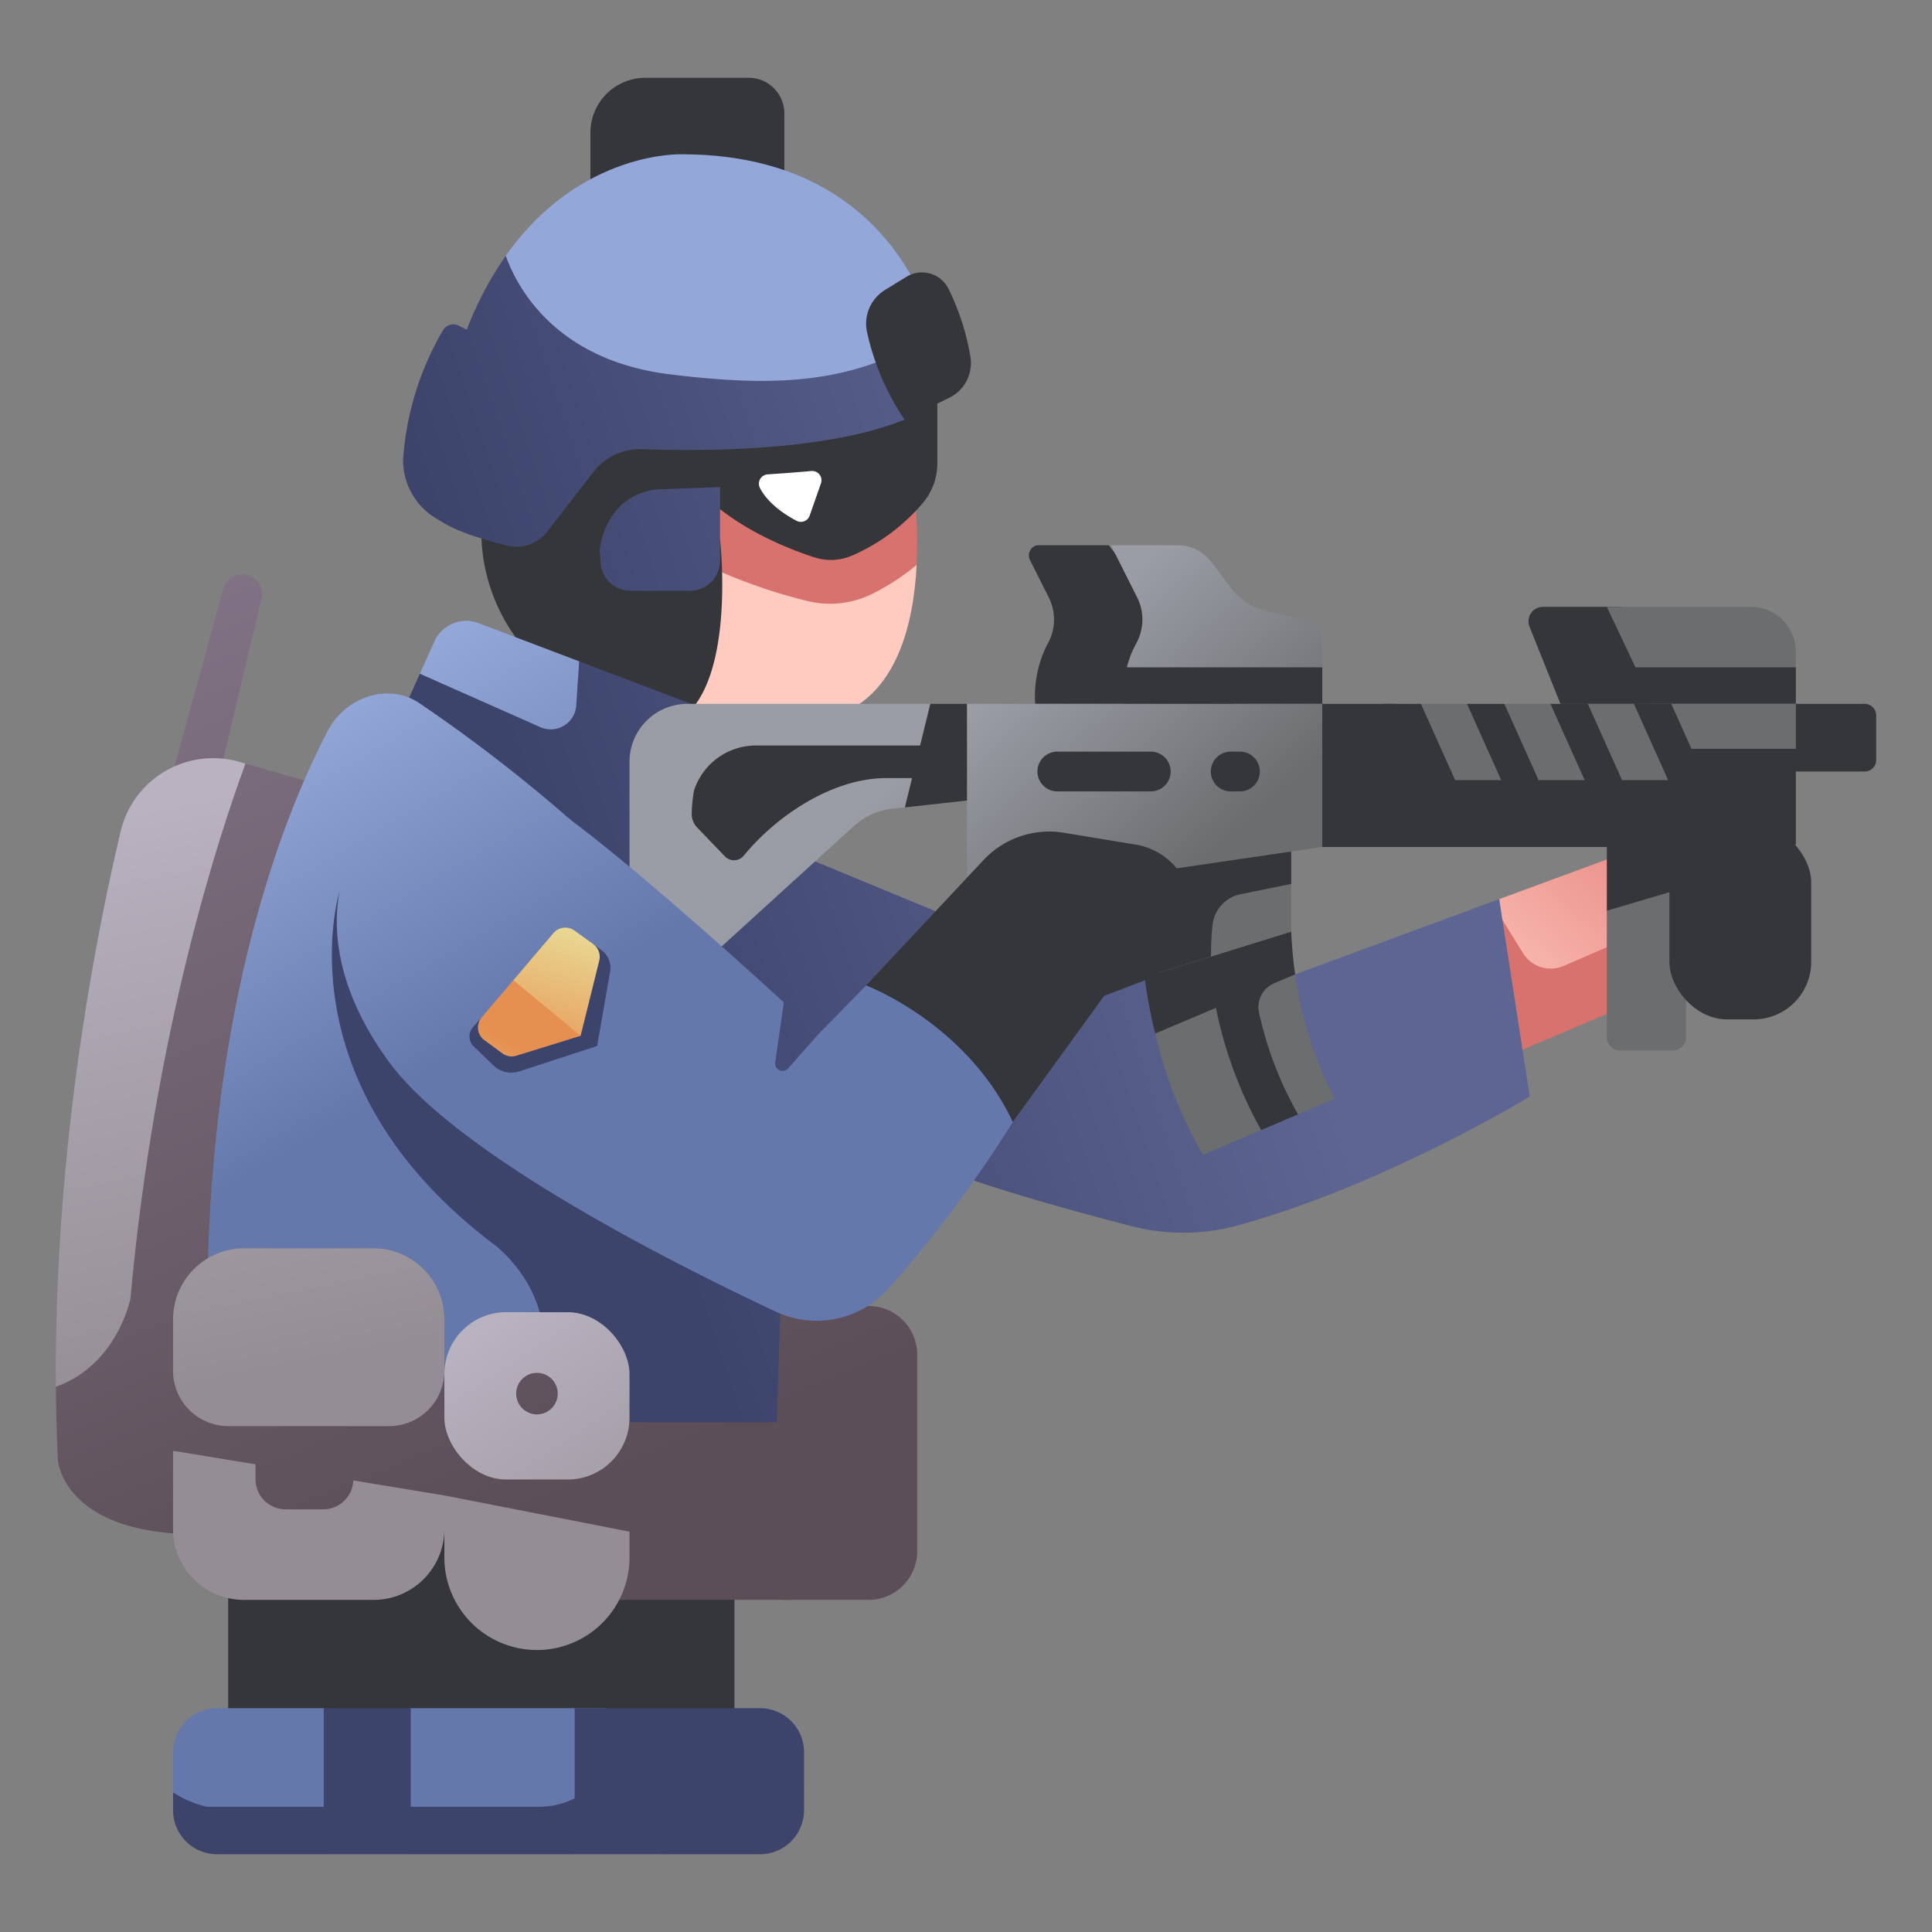 <svg xmlns="http://www.w3.org/2000/svg" version="1.1" xmlns:xlink="http://www.w3.org/1999/xlink" width="512" height="512" x="0" y="0" viewBox="0 0 340 340" style="enable-background:new 0 0 512 512" xml:space="preserve" class=""><rect x="0" y="0" width="340" height="340" fill="#808080" stroke="none"/><g><linearGradient id="a" x1="28.521" x2="93.632" y1="107.192" y2="266.55" gradientUnits="userSpaceOnUse"><stop offset="0" stop-color="#807284"></stop><stop offset="1" stop-color="#5c4e57"></stop></linearGradient><linearGradient id="f" x1="17.339" x2="37.447" y1="143.709" y2="243.436" gradientUnits="userSpaceOnUse"><stop offset="0" stop-color="#b8b2c1"></stop><stop offset="1" stop-color="#948e94"></stop></linearGradient><linearGradient xlink:href="#a" id="g" x1=".719" x2="65.829" y1="118.552" y2="277.91"></linearGradient><linearGradient id="b" x1="201.479" x2="232.315" y1="98.558" y2="133.429" gradientUnits="userSpaceOnUse"><stop offset="0" stop-color="#9a9da6"></stop><stop offset="1" stop-color="#6b6d6e"></stop></linearGradient><linearGradient xlink:href="#b" id="h" x1="288.88" x2="318.452" y1="103.666" y2="127.5"></linearGradient><linearGradient xlink:href="#a" id="i" x1="79.066" x2="144.177" y1="86.541" y2="245.899"></linearGradient><linearGradient id="c" x1="259.876" x2="295.232" y1="183.501" y2="144.153" gradientUnits="userSpaceOnUse"><stop offset="0" stop-color="#ffcac0"></stop><stop offset="1" stop-color="#e5837c"></stop></linearGradient><linearGradient id="d" x1="226.208" x2="114.085" y1="167.568" y2="204.808" gradientUnits="userSpaceOnUse"><stop offset="0" stop-color="#5d6592"></stop><stop offset="1" stop-color="#3c446c"></stop></linearGradient><linearGradient xlink:href="#c" id="j" x1="139.596" x2="139.596" y1="96.73" y2="130.724"></linearGradient><linearGradient id="e" x1="82.897" x2="115.833" y1="108.939" y2="165.08" gradientUnits="userSpaceOnUse"><stop offset="0" stop-color="#93a7d8"></stop><stop offset="1" stop-color="#6578ab"></stop></linearGradient><linearGradient xlink:href="#d" id="k" x1="84.908" x2="111.834" y1="109.277" y2="144.647"></linearGradient><linearGradient xlink:href="#d" id="l" x1="85.036" x2="139.595" y1="68.396" y2="112.301"></linearGradient><linearGradient xlink:href="#e" id="m" x1="107.215" x2="147.122" y1="27.531" y2="79.303"></linearGradient><linearGradient xlink:href="#e" id="n" x1="82.843" x2="82.843" y1="142.26" y2="243.549"></linearGradient><linearGradient xlink:href="#b" id="o" x1="282.776" x2="296.722" y1="165.641" y2="165.641"></linearGradient><linearGradient xlink:href="#d" id="p" x1="74.044" x2="122.549" y1="171.504" y2="231.757"></linearGradient><linearGradient xlink:href="#d" id="q" x1="86.002" x2="138.513" y1="61.062" y2="86.014"></linearGradient><linearGradient xlink:href="#b" id="r" x1="202.979" x2="227.715" y1="162.55" y2="198.992"></linearGradient><linearGradient xlink:href="#b" id="s" x1="263.149" x2="337.966" y1="123.308" y2="147.052"></linearGradient><linearGradient xlink:href="#b" id="t" x1="215.039" x2="239.774" y1="154.364" y2="190.806"></linearGradient><linearGradient xlink:href="#b" id="u" x1="156.219" x2="103.037" y1="123.696" y2="158.761"></linearGradient><linearGradient xlink:href="#b" id="v" x1="170.139" x2="245.239" y1="129.742" y2="156.881"></linearGradient><linearGradient xlink:href="#e" id="w" x1="73.923" x2="165.36" y1="164.884" y2="210.603"></linearGradient><linearGradient xlink:href="#a" id="x" x1="54.969" x2="120.08" y1="96.386" y2="255.744"></linearGradient><linearGradient xlink:href="#f" id="y" x1="36.123" x2="73.4" y1="244.907" y2="292.76"></linearGradient><linearGradient xlink:href="#a" id="z" x1="1.5" x2="66.611" y1="118.233" y2="277.591"></linearGradient><linearGradient xlink:href="#a" id="A" x1="-1.724" x2="63.387" y1="119.55" y2="278.908"></linearGradient><linearGradient xlink:href="#f" id="B" x1="43.317" x2="90.764" y1="222.099" y2="283.007"></linearGradient><linearGradient xlink:href="#f" id="C" x1="72.12" x2="109.748" y1="240.582" y2="297.25"></linearGradient><linearGradient xlink:href="#e" id="D" x1="45.052" x2="95.453" y1="295.456" y2="326.739"></linearGradient><linearGradient xlink:href="#d" id="E" x1="31.2" x2="137.366" y1="287.127" y2="338.174"></linearGradient><linearGradient xlink:href="#d" id="F" x1="27.191" x2="133.357" y1="295.464" y2="346.511"></linearGradient><linearGradient xlink:href="#d" id="G" x1="35.483" x2="141.649" y1="278.22" y2="329.267"></linearGradient><linearGradient xlink:href="#a" id="H" x1="33.028" x2="98.138" y1="105.351" y2="264.709"></linearGradient><linearGradient xlink:href="#f" id="I" x1="86.14" x2="122.774" y1="233.068" y2="288.238"></linearGradient><linearGradient xlink:href="#a" id="J" x1="36.716" x2="101.826" y1="103.844" y2="263.202"></linearGradient><linearGradient xlink:href="#d" id="K" x1="110.298" x2="82.644" y1="162.973" y2="196.288"></linearGradient><linearGradient id="L" x1="100.227" x2="94.987" y1="163.655" y2="181.782" gradientUnits="userSpaceOnUse"><stop offset="0" stop-color="#e8d792"></stop><stop offset="1" stop-color="#e8a362"></stop></linearGradient><linearGradient id="M" x1="84.957" x2="91.288" y1="195.349" y2="184.396" gradientUnits="userSpaceOnUse"><stop offset="0" stop-color="#e5c380"></stop><stop offset="1" stop-color="#e58f50"></stop></linearGradient><linearGradient xlink:href="#d" id="N" x1="221.671" x2="109.548" y1="153.907" y2="191.147"></linearGradient><path fill="url(#a)" d="M26.766 149.262 39.3 103.625a3.467 3.467 0 0 1 4.105-2.464 3.466 3.466 0 0 1 2.609 4.183l-10.84 45.581z" opacity="1" data-original="url(#a)"></path><path fill="url(#f)" d="m43.2 134.383-1.077-.308A16.723 16.723 0 0 0 21.236 146.3c-4.8 20.317-11.7 56.82-11.4 97.75l19.075 4.35z" opacity="1" data-original="url(#f)"></path><path fill="url(#a)" d="M43.2 134.383c-4.434 11.969-15.963 46.676-20.245 94.161 0 0-2.287 11.655-13.115 15.5q.046 6.416.34 12.961s.917 12.371 22.8 12.97l23.152-131.9z" opacity="1" data-original="url(#a)"></path><path fill="#34363a" d="M182.523 95.95h12.585l22.032 27.919h-34.964a20.094 20.094 0 0 1 2.206-10.6 8.656 8.656 0 0 0 .2-8.1l-3.3-6.562a1.824 1.824 0 0 1 1.241-2.657z" opacity="1" data-original="#34363a"></path><path fill="url(#b)" d="M195.5 95.95h11.709a7.474 7.474 0 0 1 5.956 2.959l3.488 4.6a10.8 10.8 0 0 0 6.058 3.972l7.2 1.751a3.644 3.644 0 0 1 2.783 3.541v4.669c-12.05 3.244-23.578 3.618-34.383 0a17.185 17.185 0 0 1 1.625-4.177 8.656 8.656 0 0 0 .2-8.1z" opacity="1" data-original="url(#b)"></path><path fill="#34363a" d="M198.317 117.443a20.807 20.807 0 0 0-.586 6.426H232.7v-6.426zM285.381 106.8h-13.85a2.541 2.541 0 0 0-2.359 3.486l5.446 13.588h16.241z" opacity="1" data-original="#34363a"></path><path fill="url(#b)" d="M282.776 106.8h25.349a7.918 7.918 0 0 1 7.918 7.918v2.73c-10 1.978-19.472 2.178-28.226 0z" opacity="1" data-original="url(#b)"></path><path fill="#34363a" d="m287.817 117.443 3.042 6.426h25.184v-6.426zM129.25 304.036H40.152v-30.535l37.596-4.979 51.502 4.979z" opacity="1" data-original="#34363a"></path><path fill="url(#a)" d="M152.856 229.833h-21.02l5.917 51.722h15.1a8.555 8.555 0 0 0 8.558-8.555v-34.612a8.555 8.555 0 0 0-8.555-8.555z" opacity="1" data-original="url(#a)"></path><path fill="url(#c)" d="m263.838 158.233 25.911-9.554 2.4 19.762-29.919 10.953s-.036-12.946 1.608-21.161z" opacity="1" data-original="url(#c)"></path><path fill="#d8726f" d="m289.749 163.677-14.569 6.306a5.732 5.732 0 0 1-7.147-2.239l-4.377-7.058-.294.16a90.637 90.637 0 0 0-.5 26.062l26.886-11.459z" opacity="1" data-original="#d8726f"></path><path fill="url(#d)" d="m140.7 150.46 47.551 19.664 32.17 4.118 43.417-16.009 5.373 34.731s-25.643 15.667-51.5 22.718a36.333 36.333 0 0 1-18.6.089c-10.4-2.669-28.208-7.558-40.048-12.534l-46.794-29z" opacity="1" data-original="url(#d)"></path><path fill="#34363a" d="M113.58 13.687h18.176a6.277 6.277 0 0 1 6.277 6.277v17.13H103.9v-13.73a9.677 9.677 0 0 1 9.677-9.677z" opacity="1" data-original="#34363a"></path><path fill="url(#c)" d="M161.316 99.418c-.536 10.5-3.551 23.038-14.351 26.583h-29.088V83.743z" opacity="1" data-original="url(#c)"></path><path fill="#d8726f" d="M117.877 83.743v12.43a95.856 95.856 0 0 0 24.219 9.6 16.866 16.866 0 0 0 11.28-1.2 40.12 40.12 0 0 0 7.935-5.159 81.952 81.952 0 0 0-.752-15.675z" opacity="1" data-original="#d8726f"></path><path fill="#34363a" d="M126.714 94.88s3.222 27.944-8.837 32.708l-11.34-3.8A32 32 0 0 1 84.7 93.446v-5.234l20.893-13.88z" opacity="1" data-original="#34363a"></path><path fill="url(#e)" d="m84.2 109.657 17.727 6.729c3.254 5.884 2.2 12.1-.971 18.488-11.431-.929-20.364-6.532-27.066-16.307l2.562-5.7a6.115 6.115 0 0 1 7.748-3.21z" opacity="1" data-original="url(#e)"></path><path fill="url(#d)" d="m123.709 124.656-21.785-8.27-.517 7.78a4.492 4.492 0 0 1-6.3 3.808l-21.217-9.407L70.544 126l39.092 33.927z" opacity="1" data-original="url(#d)"></path><path fill="#34363a" d="M164.954 68.949V81.5a10.8 10.8 0 0 1-2.432 6.877 34.149 34.149 0 0 1-12.461 9.346 9.429 9.429 0 0 1-6.765.354c-4.879-1.587-14.013-5.228-20.2-11.754v-11.54z" opacity="1" data-original="#34363a"></path><path fill="url(#d)" d="m105.546 96.665.14 2.347a5.27 5.27 0 0 0 5.26 4.957h10.5a5.271 5.271 0 0 0 5.27-5.27v-12.98l-13.685-4.154c-5.731 2.69-7.355 8.352-7.485 15.1z" opacity="1" data-original="url(#d)"></path><path fill="url(#e)" d="m158.951 68.159 1.608-19.259c-5.855-10.555-17.718-21.751-40.536-21.751 0 0-17.912-.734-31.02 17.862-.003.003-4.303 35.21 69.948 23.148z" opacity="1" data-original="url(#e)"></path><path fill="url(#e)" d="M100.452 144.321A271.828 271.828 0 0 0 73.8 123.745c-5.457-3.71-13.02-1.049-16.08 4.8-9.175 17.531-26.451 61.484-19.8 135.231l91.328 4.749-3.843-55.334z" opacity="1" data-original="url(#e)"></path><path fill="#34363a" d="M105.546 96.665a13.453 13.453 0 0 1 3.094-7.065 10.726 10.726 0 0 1 7.632-3.5l10.442-.387V73.854l-22.471.926zM316.043 123.869h12.108a2.024 2.024 0 0 1 2.024 2.024v7.856a2.024 2.024 0 0 1-2.024 2.024h-14.014z" opacity="1" data-original="#34363a"></path><path fill="url(#b)" d="M294.4 184.861h-9.3a2.324 2.324 0 0 1-2.324-2.325v-22.269l13.946-13.846v36.115a2.324 2.324 0 0 1-2.322 2.325z" opacity="1" data-original="url(#b)"></path><path fill="url(#d)" d="M59.76 156.831s-10.594 33.789 27.334 62.291c0 0 9.615 7.125 8.49 18.938s33.667 31.485 33.667 31.485l6.893-.954 1.609-51.5-19.253-34.186-24.007-11.018z" opacity="1" data-original="url(#d)"></path><path fill="url(#d)" d="M159.883 61.357c-12.483 6.16-24.429 6.674-42.006 4.516C97.407 63.36 90.808 50.1 89.01 45.019a60.526 60.526 0 0 0-6.874 13.011l-1.389-.715a2.108 2.108 0 0 0-2.771.775 51.89 51.89 0 0 0-7.038 22.859 11.949 11.949 0 0 0 4.9 9.687c3.31 2.177 5.446 3.311 13.3 5.361a6.9 6.9 0 0 0 7.19-2.456l8.093-10.461a10.453 10.453 0 0 1 8.683-4.045c10.044.391 32.031.479 46.1-5.18z" opacity="1" data-original="url(#d)"></path><path fill="#34363a" d="M296.722 156.144v-9.723l-13.946 2.632v11.214z" opacity="1" data-original="#34363a"></path><path fill="#34363a" d="M232.695 149.053h65.137v-11.764l-67.989-1.516z" opacity="1" data-original="#34363a"></path><path fill="url(#b)" d="M203.3 181.881a78.314 78.314 0 0 0 8.405 21.356l23.276-9.921s-5.1-8.2-7.061-21.843c-9.07 1.027-17.443 4.027-24.62 10.408z" opacity="1" data-original="url(#b)"></path><path fill="url(#b)" d="M256.077 137.289h8.111a12.147 12.147 0 0 1 6.576 0h8.112a13.739 13.739 0 0 1 6.576 0h8.112a13.514 13.514 0 0 1 6.576 0l15.9-5.51v-7.91h-21.921a11.931 11.931 0 0 1-6.577 0h-8.111a15.638 15.638 0 0 1-6.577 0h-8.111a12.879 12.879 0 0 1-6.577 0h-8.111q-.485 6.71 6.022 13.42z" opacity="1" data-original="url(#b)"></path><path fill="#34363a" d="M228.431 196.109a63.65 63.65 0 0 1-6.864-17.894 4.566 4.566 0 0 1 2.693-5.191l3.666-1.549a74.169 74.169 0 0 1-.693-7.537l-25.8 8.013a85.134 85.134 0 0 0 1.87 9.933l10.686-4.517a73.56 73.56 0 0 0 7.958 21.508z" opacity="1" data-original="#34363a"></path><path fill="url(#b)" d="M227.233 155.551v8.384l-14.112 4.383-1.052-12.683z" opacity="1" data-original="url(#b)"></path><path fill="#34363a" d="m201.435 171.948 11.686-3.63a51.833 51.833 0 0 1 .26-5.506 6.18 6.18 0 0 1 4.915-5.436l8.937-1.825v-6.5l-28.689-1.145z" opacity="1" data-original="#34363a"></path><path fill="url(#b)" d="m159.243 142.086-2.222.244a12.01 12.01 0 0 0-6.774 3.059l-29.163 26.559-10.3-5.635v-32.257a10.186 10.186 0 0 1 10.186-10.187h42.75c-.026 7.031-.749 13.602-4.477 18.217z" opacity="1" data-original="url(#b)"></path><path fill="#34363a" d="M245.463 123.869h-12.768l-3.215 13.42h23.183zM172.215 140.659l-2.04-16.79h-6.455l-1.8 7.328h-28.89a11.454 11.454 0 0 0-10.9 7.943 25.788 25.788 0 0 0-.395 3.924 3.446 3.446 0 0 0 .96 2.571l4.884 5.083a2.224 2.224 0 0 0 3.327-.158c6.015-7.317 15.885-13.629 25.023-13.629h4.582l-1.266 5.155z" opacity="1" data-original="#34363a"></path><path fill="url(#b)" d="M170.175 123.869v34.364l62.52-9.18v-25.184z" opacity="1" data-original="url(#b)"></path><rect width="24.955" height="34.224" x="293.786" y="145.17" fill="#34363a" rx="10.125" opacity="1" data-original="#34363a"></rect><path fill="#34363a" d="m178.236 197.433 16.064-22.178 6.8-2.593a13.339 13.339 0 0 0 8.59-12.575 11.692 11.692 0 0 0-9.786-11.44l-12.668-2.094a15.848 15.848 0 0 0-14.155 4.805l-20.654 22.063c6.991 16.657 25.809 24.012 25.809 24.012z" opacity="1" data-original="#34363a"></path><path fill="url(#e)" d="M63.92 146.541a22.124 22.124 0 0 1 28.237-7.356 53.152 53.152 0 0 1 8.3 5.136C116.151 156 144.026 182 144.026 182l8.4-8.576s17.577 6.59 25.81 24.012a217.447 217.447 0 0 1-21.991 29.457 16.935 16.935 0 0 1-19.7 3.943c-18.809-8.827-56.2-27.764-68.064-43.925-11.402-15.535-11.353-30.169-4.561-40.37z" opacity="1" data-original="url(#e)"></path><path fill="url(#a)" d="M104.876 250.3h33.955a7.106 7.106 0 0 1 7.106 7.106v17.039a7.106 7.106 0 0 1-7.106 7.106h-33.955V250.3z" opacity="1" data-original="url(#a)"></path><g fill="#34363a"><path d="M249.5 137.289h6.577l-6.022-13.42h-6.577zM264.188 137.289h6.576l-6.021-13.42h-6.577zM278.876 137.289h6.576l-6.021-13.42h-6.577zM293.564 137.289h6.576l-6.021-13.42h-6.577z" fill="#34363a" opacity="1" data-original="#34363a"></path></g><path fill="url(#f)" d="M30.455 255.314V269.1a12.451 12.451 0 0 0 12.451 12.452h22.846A12.451 12.451 0 0 0 78.2 269.1v-5.929a137.861 137.861 0 0 0-47.745-7.857z" opacity="1" data-original="url(#f)"></path><path fill="url(#a)" d="m30.455 255.314 47.748 7.86v-23.428H30.455z" opacity="1" data-original="url(#a)"></path><path fill="url(#a)" d="M44.967 248.4H62.18v11.937a5.276 5.276 0 0 1-5.276 5.276h-6.661a5.276 5.276 0 0 1-5.276-5.276V248.4z" opacity="1" data-original="url(#a)"></path><path fill="url(#f)" d="M40.194 250.973h28.27a9.739 9.739 0 0 0 9.739-9.739v-9.05a12.5 12.5 0 0 0-12.5-12.5H42.952a12.5 12.5 0 0 0-12.5 12.5v9.05a9.739 9.739 0 0 0 9.742 9.739z" opacity="1" data-original="url(#f)"></path><path fill="url(#f)" d="M110.782 269.545v4.542a16.289 16.289 0 0 1-16.289 16.289A16.289 16.289 0 0 1 78.2 274.087v-10.913c11.842-2.121 22.748-.199 32.582 6.371z" opacity="1" data-original="url(#f)"></path><path fill="url(#e)" d="M106.611 300.616H72.28c-6.5 1.556-12.127 2.136-15.3 0H38.2a7.742 7.742 0 0 0-7.741 7.742v7.062l6.441 8.022c33.728.121 67.642.294 73.886-7.285z" opacity="1" data-original="url(#e)"></path><path fill="url(#d)" d="M141.5 308.358a7.742 7.742 0 0 0-7.742-7.742h-17.324a24.934 24.934 0 0 1-7.652 1.227v2.222a13.9 13.9 0 0 1-13.9 13.9H36.435a17.975 17.975 0 0 1-5.98-2.543v3.151a7.742 7.742 0 0 0 7.741 7.742h18.781a20.828 20.828 0 0 1 15.3 0h28.851a17.47 17.47 0 0 1 15.3 0h17.323a7.743 7.743 0 0 0 7.742-7.742z" opacity="1" data-original="url(#d)"></path><path fill="url(#d)" d="M56.977 300.616H72.28v25.696H56.977z" opacity="1" data-original="url(#d)"></path><path fill="url(#d)" d="M101.131 300.616h15.303v25.696h-15.303z" opacity="1" data-original="url(#d)"></path><path fill="#34363a" d="M218.21 139.273h-1.627a3.5 3.5 0 0 1 0-7h1.627a3.5 3.5 0 0 1 0 7zM202.519 139.273h-16.448a3.5 3.5 0 0 1 0-7h16.448a3.5 3.5 0 0 1 0 7zM294.576 131.779h21.466v16.901h-21.466zM155.765 51.016l3.763-2.311a5.215 5.215 0 0 1 7.422 2.186 42.645 42.645 0 0 1 3.85 12.057 6.789 6.789 0 0 1-3.769 7.065l-7.831 3.842a44.528 44.528 0 0 1-6.661-15.612 6.994 6.994 0 0 1 3.226-7.227z" opacity="1" data-original="#34363a"></path><path fill="url(#a)" d="m78.203 263.174 32.579 6.371v-21.147H78.203z" opacity="1" data-original="url(#a)"></path><rect width="32.578" height="29.444" x="78.203" y="230.924" fill="url(#I)" rx="10.879" opacity="1" data-original="url(#I)"></rect><circle cx="94.493" cy="245.253" r="3.658" fill="url(#J)" opacity="1" data-original="url(#J)"></circle><path fill="url(#d)" d="m104.4 166.153 1.454 1.064a3.854 3.854 0 0 1 1.519 3.774l-2.292 13.089-13.688 4.461a4.54 4.54 0 0 1-4.556-1.047l-3.476-3.349a2.436 2.436 0 0 1-.128-3.374l1.542-1.731z" opacity="1" data-original="url(#d)"></path><path fill="url(#L)" d="m90.336 172.5 7.054-8.285a2.754 2.754 0 0 1 3.71-.447l3.3 2.381a2.753 2.753 0 0 1 1.06 2.9l-3.281 13.238c-5.029-1.311-8.779-4.922-11.843-9.787z" opacity="1" data-original="url(#L)"></path><path fill="url(#M)" d="m90.336 172.5-5.566 6.54a2.755 2.755 0 0 0 .469 4.007l3.182 2.334a2.754 2.754 0 0 0 2.445.409l11.308-3.5z" opacity="1" data-original="url(#M)"></path><path fill="url(#d)" d="m144.026 182-5.329 6.024a1.305 1.305 0 0 1-2.27-1.05l1.726-12.072z" opacity="1" data-original="url(#d)"></path><path fill="#ffffff" d="M135.092 83.481c2.044-.137 5.192-.36 7.682-.592a1.641 1.641 0 0 1 1.7 2.178l-1.983 5.667a1.637 1.637 0 0 1-2.3.922c-1.922-1.007-4.975-2.955-6.445-5.759a1.648 1.648 0 0 1 1.346-2.416z" opacity="1" data-original="#ffffff"></path></g></svg>